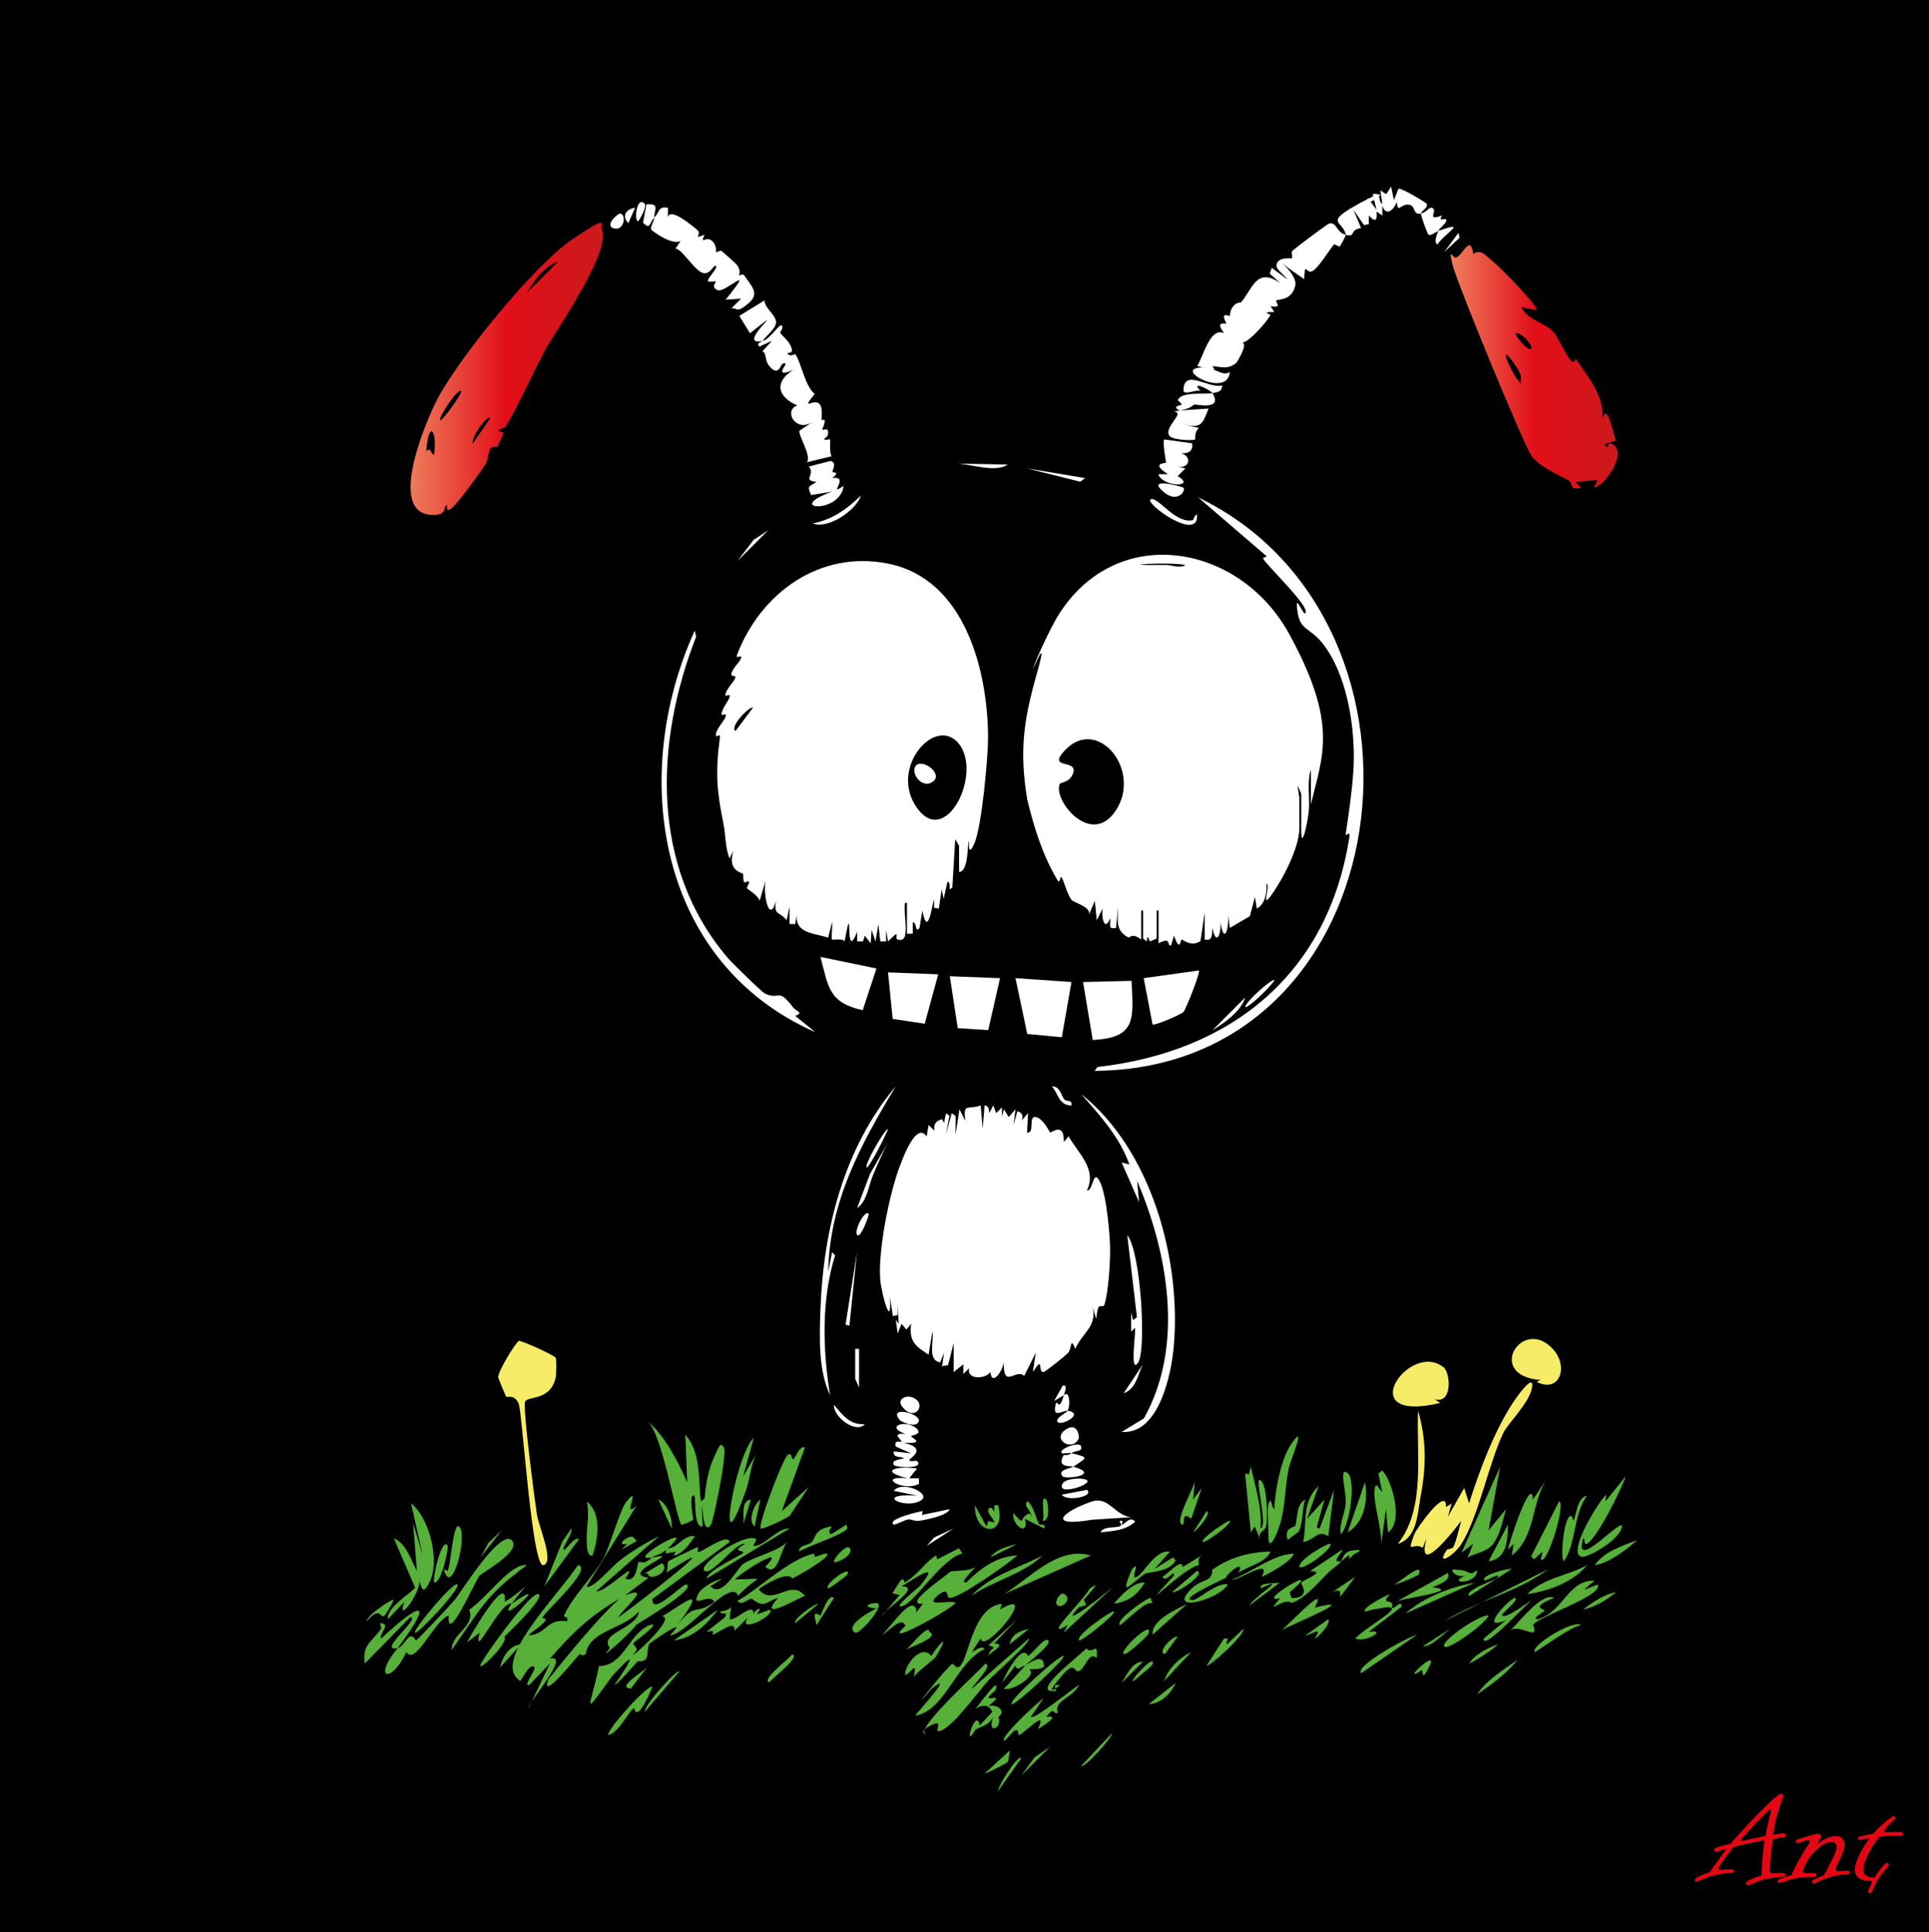 <?xml version="1.0" encoding="UTF-8"?><svg id="Ebene_1" xmlns="http://www.w3.org/2000/svg" width="999" height="1000.6" xmlns:xlink="http://www.w3.org/1999/xlink" viewBox="0 0 999 1000.6"><defs><style>.cls-1{fill:#f7ec67;}.cls-2{fill:#fff;}.cls-3{fill:#e30613;}.cls-4{fill:#56b039;}.cls-5{fill:url(#Rot-orange-2);}.cls-6{fill:url(#Rot-orange);}</style><linearGradient id="Rot-orange" x1="212.6" y1="192.4" x2="312.3" y2="192.4" gradientUnits="userSpaceOnUse"><stop offset="0" stop-color="#ef7c5b"/><stop offset=".5" stop-color="#e20e18"/><stop offset="1" stop-color="#cc1a1c"/></linearGradient><linearGradient id="Rot-orange-2" x1="751.8" y1="189.9" x2="837.8" y2="189.9" xlink:href="#Rot-orange"/></defs><rect width="999" height="1000.6"/><g id="Fox"><g id="ANT"><path class="cls-1" d="M272,725.8c-1.5,2.5,5,51.5,6,58.2s9.3,25.1,3.4,26.6-10.8-77.9-12.7-83.3-6.2-3.5-6.5-3.9-4.3-9.7-4.2-10.3c.1-3.2,9.3-18.2,10.7-18.6s18.6,7.6,19.1,8.7.2,9.2.1,9.7c-2.4,12.6-14.2,10.1-15.8,12.8Z"/><path class="cls-1" d="M747.5,708c3.9,3.1,4.7,19.6-4.6,16.6l3,2c-46.4,11.1-15.9-32.6,1.6-18.5Z"/><path class="cls-1" d="M804.5,699c7.9,9,3.2,22.7-8.7,16.7l2-1c-29.1-2.2-9.2-33.7,6.7-15.7Z"/><path class="cls-2" d="M493.9,695.6l-2.9,11.4-3.1.6,1-7-2,5c-6.8-1.1-3.1-11.1-4-16l-2,12c-6.6-4.3-10.4-6.9-9-16l-2.5,3-2.5-3-2,5-1-7,1.5,2-.5-10v5.5s-2.5.5-2.5.5l-1.5-10c1,18.4-4.4-1.9-5-8.5-1.3-14.8,4.4-43.3,9.5-57.5s10.4-23,14.5-17l1-6,3,3c-.5-3.5.8-5,4-6l1,2,1-5,1.8,1.2-1.8,9.7,3-11,2,1.5v9.5s2-13,2-13l3,6c-1.1-9.6,1-5.5,8-8l1,12,1-12c4.6.5.1,8.5,4.5,0l1.5,4,3-3v5s1-4,1-4l2.5,4,3.5-4-1,8,2-7c6.3,1.8-1.6,9.1,5.5,1l-.5,10c4.1.9.5-8.8,4.5-8s7,7.7,7.5,8,7.4-5.8,7,5l2.5-3c4.8,8.6,14.9,17,9.5,28,3.3.6,3.1-12,6.8-4.3s5.1,28.9,5.2,33.8c.2,7-.9,23.6-3,29.9-.3,1-2.6.4-2.8.8-2.1,3.6-.2,11.5-3.2-.1,2.3,10.8-5.4,13.4-9,22-2.8-6.7-1.8,0-3.7,2s-12,10-12.8,10c-3.2.2.4-9.3-5.5,0l1.5-10-6,12c-4.4-4.2-11.2,7.8-10.5-8,.3,3.9-6.1,14.3-7,6-2.9,4-12.5,3.8-11-2l-3,3v-5s-5,4-5,4v-15Z"/><path class="cls-2" d="M580.9,741.6l11.5-7c21-37.4,12.6-85.3-3.5-123l1,11-9-20.5,4,1c-5.2-14.5-15.1-25.2-25-36.5,36.3,28.8,51.9,85.7,48,130.5-1.2,14.2-7.6,46-27,44.5Z"/><path class="cls-2" d="M428.9,658.6l2-10,1.6,1.5c-7,22.4-6.6,48.3-2.6,72.5-6.2-12.9-5.5-30.4-5-44.5,1.5-41.2,12.1-83.5,39-115.5-18.2,30.3-34.2,59.4-35,96Z"/><path class="cls-2" d="M589.6,705.4c-4.8,7.4-1.2-15.7-1.8-17.7l-2,2v-10s1,4,1,4l2-1.5-5-42.5c7.1,8.7,9.9,59.3,5.7,65.8Z"/><path class="cls-2" d="M474.7,739.8c3.2,3.1-2.6,3.6-2.8,3.9-.7.8,8.6,4.2-4,3.5,13.3,3,2.8,8.2,3,9,.3,1.2,3.5,0,4,.5,4.3,4.2-11.1,3.4-12,2-1.8-2.9,5-2.9,5-3.5,0-1-5.8.3-5-3.5l9,1-8-3.5c-1.2-3.8,2.9-2.2,3-2.5.3-.9-6-4.8,2-4-11.2-4.2.9-7.7,5.8-2.8Z"/><path class="cls-2" d="M474.9,760.6l-4,5h5s0,2.9,0,2.9c-7.9,4.4-22.6-4.4-5.9-2.9-15.2-3.7-5.8-6.7,5-5Z"/><path class="cls-2" d="M474.9,774.6l-12-2.5c4.1-5.6,19.9,1.4,14,5-8.4,5.1-25-3.9-2-2.5Z"/><path class="cls-2" d="M552.4,740.1c6-3.5,6.5,4.3,6.3,4.8-3.2,7.6-14.9.2-6.3-4.8Z"/><path class="cls-2" d="M459.9,591.6c-2.8,5.5-5.3,11.1-7.7,16.8s-3.2,14-8.3,17.2l6.7-17.7,9.3-16.2Z"/><polygon class="cls-2" points="439.9 686.6 437.9 686.1 443.8 648.6 439.9 686.6"/><path class="cls-2" d="M554.9,752.6c-1.2-.3-4.6.4-5,0-2.3-1.9,9.2-6.4,10-3.5s-3,2-5,3.5c9.6,2.4,8,2.2,1,7,14.6,4.3-4.2,6.7-5.6,5-2.9-3.5,4.1-4,5.6-5-1.8-.5-8.9.6-5-6,.1-.2,1.8.6,4-1Z"/><path class="cls-2" d="M474.6,724.9c4.5,3.7-1.4,11.3-7.3,3.7-3.4-4.3,3-7.2,7.3-3.7Z"/><path class="cls-2" d="M559.7,765.8c11.6.9-9.3,8.6-9.8,4.3s8-4.4,9.8-4.3Z"/><path class="cls-2" d="M466,735.5c-6.5-7.7,11.1-3.5,9.8.6s-9.4,0-9.8-.6Z"/><path class="cls-2" d="M562.9,771.6c4.2,3.6-10.9,6.2-13,2.5l13-2.5Z"/><path class="cls-2" d="M550.9,722.6l-5,3,4.5-8c2.9-.5.8,3.9.5,5,3-3,3.6,5.1,2,8,8.9,1.5-2.9,7.9-5,6s4.2-4.6,5-6c-1.1-.2-4.8,1.8-6,1s-.1-4.8,0-5c.8-1.1,1.7,4.5,4-4Z"/><path class="cls-2" d="M447.9,737.6c-4.7,5.2-16.5-3.9-16-10,4.6,5.3,8.1,10.5,16,10Z"/><path class="cls-2" d="M591.9,706.6c-2.8,5.6-3.4,12.6-10,15l10-15Z"/><polygon class="cls-2" points="442.9 698.6 444.9 698.6 444.9 702.1 444.9 718.6 442.9 714.1 442.9 698.6"/><path class="cls-2" d="M448.9,604.6c-1.6-.8,8.8-19.1,11-20-.4,2.1-9.9,20.5-11,20Z"/><path class="cls-2" d="M551.1,569.3c1.1,1.5,4.5,0,3.7,3.3-6.7-.5-6.5-5.8-10-10,4.2,0,4.8,4.7,6.3,6.7Z"/><path class="cls-2" d="M449.9,628.6c.4.5-4.2,13.1-6,11s4-13.3,6-11Z"/><path class="cls-2" d="M566.9,554.6l1.5-2c69.8-7.9,119.8-48.8,130.5-119.6.4-2.9-2.2.4-2-.9,1.7-11.3,3.2-21.4,4-33,1.1-17.7-1.8-41.7-11.2-58.7s-15.9-11.7-17.7-23.3,2.8,1.8,4,.5c2.9-3.2-19.8-24.4-22-28.5l2-1-35.5-30.5c133.9,64.5,106.8,295.8-53.5,297Z"/><path class="cls-2" d="M411.2,522.2c1,1.4,5.4,2.3.6,3.9l10.5,8.5c-81.6-35.9-96.8-132.6-62.5-208l.7,3.2c-21.4,54.8-23.7,119.2,16.3,166.2,2.1,2.5,17.7,17.8,19.4,18.6,8,3.7,6.4-3.7,14.9,7.6Z"/><polygon class="cls-2" points="554.9 508.6 549.9 537.2 532 535.5 525.9 506.6 554.9 508.6"/><path class="cls-2" d="M565.9,538.6l-5-30,25.1-.6c1,19.6,2.6,29.5-20,30.6Z"/><polygon class="cls-2" points="517.9 506.6 511.8 533.5 496 532.5 491.9 505.6 517.9 506.6"/><polygon class="cls-2" points="485.9 504.6 478.9 530.2 462.3 527.7 459.9 503.6 485.9 504.6"/><path class="cls-2" d="M620.9,502.6c.9.8-6.7,20.1-8,21.5s-15,7.2-16,6.5l-4.6-24,28.6-4Z"/><path class="cls-2" d="M453.9,501.6l-7.1,21.6c-17.8-4-17.7-12-21.9-27.6l29,6Z"/><path class="cls-2" d="M445.9,256.6c-2.5,7.8-17.1,17.6-25,14.5,10.2-2,17.7-7.4,25-14.5Z"/><path class="cls-2" d="M617.7,269.4c.5-.1.8-2.9,2.2-2.8,1.2,14.7-27.6-6.2-24-8s12.8,12.9,21.8,10.8Z"/><polygon class="cls-2" points="561.9 247.6 559.5 249.5 531.9 242.6 561.9 247.6"/><path class="cls-2" d="M627.9,533.6l17-17c-2.4,7.4-10.6,13-17,17Z"/><path class="cls-2" d="M521.9,240.6c-6.4,4.3-18.4-.1-26-.5l26,.5Z"/><polygon class="cls-2" points="397.9 274.6 381.9 290.6 390.3 279.6 397.9 274.6"/><path class="cls-2" d="M659.9,507.6c.7.7-12.6,14.2-15,14,0-2.8,14-14.9,15-14Z"/><path class="cls-2" d="M678.9,416.6v-18c-2.2,6.8-.4,14.3-1.1,21.4s-3.9,20.6-3.9,10.1v-19l-2-4.5,1,6.5v16c0,9.9-8.6,26.4-14.5,34.5s-.1-5.2-2.5-6c.2,4.7-.6,10.5-5,13l-1-6-2.6,9.9-10.4,6.1-1-8c1,7.7-2,18.2-4,4,1,6.1-1.9,14.5-4,4-.3,3.2.2,7-4,6v-14l-2.2,14.8c-4.6,3.2-9-.7-9.7-.8s-.8,7.2-4-2l-1.5,5c-2.4,1,.6-5-6.5-1v-17h-1v14.5l-3.5,1.5c-.8-2.4-1.6-3.4-1.5,0l-2-1.5v-14.5h-1v15c-4.6-3.7-6.1-.8-6.5-1-7.1-3.6-5.5-9.1-5.5-16l-1,11c-4.3.8-2.8-1.4-3-5-3,7.3-4.7-.6-4-5l-3,6-1-10-3,7c1-4-7.6-5.9-9.1-7.6-2.2-2.7-3.9-9.7-5-11.4s-.7,4-2.4,1c-7.6-12.9-12-27-15.5-41.5-4.2-25.4-1.8-41.3,4.9-65s-2.4-.9-1.9-2.8c1.9-6,9.5-21.8,12.8-27.2,30.1-48.9,94.1-37.9,119.9,9.3s17,63.2,11.2,88.3Z"/><path d="M549,405.8c.2-.3,4.2-.8,5.9-3.6,5.9-10.2-13.6-2.7-3.5-13.5,17-18.3,40.4,10.4,26.3,31.3-13,19.3-33.1-6.6-28.7-14.2Z"/><path d="M613.9,292.6c-2.5,2-7.2-.1-10.5,0-29.9.4,1.5-1.8,10.5,0Z"/><path class="cls-2" d="M394.9,176.6c-15.3,3.1,16.8-22.4-6.5-4l-5.5-9,13-8c0,4,6.1,7.5,6,11.4,0,3-5.1,7-7,9.6,3.7-.7,8.9-9.3,10-8s-1.1,3.3-.8,3.8c1.2,1.9,4.6,4.1,5.8,7.7s-2.3,2.2-2,2.9c.8,2.1,3.8.3,4,.5,3,4.1,4.9,16.4,10,20.5-9.4,12,3.9-2.8,3.7,10s-3.3,2.9-2.7,3.5,3.7-.3,4,0c.8,1-1.1,4.6-1,5,.2.6,3-1.4,3,1.5s-2.3,2.8-2,3.5,3-.1,3,0c.2.9-.5,6.8.8,8.8l-12.8,3.1c2.5-3.4-4.6-14-3.9-16.3l6.9-4.6c-8.9,5.9-15.3-6.1-8-8.5-10.1-4.4-12.3-12-2-18.5-10.4,4.7-3.6-2.7-4-3-3-2.1-2.5,6.3-7.1,2.5s-2.2-8-5-9l5-5.5-6.5,3c-1.9-1.9.7-1.9,1.5-3Z"/><path class="cls-2" d="M338.9,112.6c2.6-2.5,1.9-6,7-5v5c.9-5.4,12,3.8,15.1,6.4s-3.2,5.1,3.9,2.6c-2.5,5.6.4.6,3.5,2.9s2.2,5.9,2.5,6.1,2.2-1.2,2.9-.5c1.6,1.4,6.5,5.6,7.4,6.6,3,3.3,1.4,5.7,1.6,5.9s2-.9,2.5-.1c4.1,5.9,8.4,9.6,2.1,14.8s-5,2-8.6,2.4l5-5-8,.5c16.3-20.2,0-3.5-4-4.9s-.8-4.3-1-4.5-3.6.3-4,0c-1.3-1.1,5.1-6.7,4-8s-2.8,4.9-7,3.5-11.1-12.9-14-12.5l4-6c-2,7.1-16.2-3.1-16.6-4-.5-1.3,1.5-4.1,1.6-6-2.6,2.6-1.9,6.5-5.8,2.5l1.8-9.5c7-.5,4.1,2.6,4,7Z"/><path class="cls-2" d="M431.1,244.5c0,.2,4.5-.2-.2,3.1,9.9-1.5-3,10.2,6,4-1.6,14.9-31.6,12.4-6,3l-10.8,1.8c-2.5-5-.7-4.5,2.8-6.8-7.7-.8-.4-3.8-4-8l11.4-2.9c3.3,1.3.6,4.5.9,5.8Z"/><path class="cls-2" d="M321.4,110.6c3.1,1,1.6,8.6-2.9,7.8-6.3-1.1,1.6-8.2,2.9-7.8Z"/><path class="cls-2" d="M328.9,107.6l-3.5,8c-3.7-3.8-1-7.4,3.5-8Z"/><path class="cls-2" d="M333.9,105.6c1.3,1.4-3,9-3.5,9-2.2-.2-.6-13.6,3.5-9Z"/><path class="cls-6" d="M311.7,118.8c4.9,11-22,49.6-28.4,60.8s-13.9,28.7-21.4,41.3c-.7,1.1-3.3.9-4,2.2l3,1-3.5,7.5c-5.3-1.7-3.7,5.4-6,8.9s-14.8,21.1-18,23.1-1.3-2.3-2-2c-2.1,1.1.4,5.1-7,5.1-24.3.1-4.3-47.1,1.1-58,10.6-21.7,51.3-71.7,71.1-84.9s13.9-7.7,15.1-5Z"/><path d="M288.9,135.6l-16,16c3.4-6,9.1-13.9,16-16Z"/><path d="M224.8,235.6c-2.3-1-1.2-4-4-2,1-16.3,5.8-11.1,4,2Z"/><path d="M238.9,202.6c.7.7-10,16-11,15s9-16.9,11-15Z"/><path d="M253.9,216.6l-9,13c-1.2-2.5,7.1-14.9,9-13Z"/><path class="cls-2" d="M696.9,121.6c-1.1-7.6-12.6-5.7,8.5-17s-.2,5.6,3-2l4.5,6-2-8c4.9-1.3,2.3,3.5,5,5l-1-7,3,2,2.5-4,1.5,7,2.4-5.9c1.7-.3,14.3,7.2,14.6,7.9.7,2-2.5,3.3-3,5,2.6-.5,4.2-3.3,5.5-3,4,.9-3.6,7.3,5.5,4-2.5,3.4,1.6,1.4,2,2,1,1.6-3.3,4.2-4,6,15.8-5.5,3.6,1-.5,7-2.1-1.2-.1-5.4.5-7-1.1.4-4.1,2.7-5,2s-4.2-10.4-4-11c-4.6.9-2.3-4.2-6.5-4.6s-5.5,4.9-6-1.4c-1.5,3.9-5.5,7.9-7.5,2v5s-3-2-3-2c.6,5.2-1.2,5.3-4,2v4.5s-2.5.5-2.5.5l-5.5-8,4,9.5c-6.5,1-2.3,4.9-8,3.5.1.8-2.8,5.8-3,6-.3.4-2.8-1.3-3-1-2.3,2.5-7.9,12-11.2,13.8s-3.9-5.6-4.3,4.2c-23.6-16.3-2.9-4.6-4.6,3.3s-8.9,7-9.8,7.7,3.8,4.1-3,3l2,3c-7.7-.1-1.8,1.2-2,1.5-2.3,4.1-11.3,14.3-15,14.5,4-.5-2.4,10.2-2.9,10.5-4.4,3.3-7.1,2-12.1,1.5l1,2-9-2c3.5-5.7,6.7-20.4,14-17-5.2-6.7.9-4.7,1-5,.2-.5-1.6-2.9-1-4s2.6.3,2.9,0-.2-2.5,1.7-4.9,3.8-1.8,4.2-2.2c6-7.1,8-18.4,20.3-9.8l-5.5-5,1-3c16.7,12.4,2.7,1.7,2.5-.6-.4-5.4,7.6-4.1,8-4.4s-.5-3.1.2-3.8c1.8-1.6,18.1-14,19.3-14.2,3.7-.6,3.6,4.8,8.4,5.9Z"/><path class="cls-2" d="M609.9,234.6c7.6.1,6.9,8.6,0,7l4,1-4,4c10.1,5.9-7.9,5.8-10-1h5c-9.6-6-1-5.6-1-6s-1.9-10-1-12l14.5,2c.8,5.1-3.6,5.6-7.5,5Z"/><path class="cls-2" d="M627.9,203.6c-1.1-1.7-12.1-7-6-1-1.6-1.4-9.1,2.6-9-.5.2-11.6,13-.6,20-2.5,0,3.5-2.5,3.5-5,4,5.7,9.2-8.6,5.7-9.3,5.9-1.2.3-1.2,2-7.7,3.1l15-1c-3.4,8.8-3.9,10.3-14,8l9,2c-2.6,2.4-1.7,5.8-2,6-1.1.7-11.4.3-13.1-1.7-2.7-3,2.7-8,3.9-10.8s-5.1-1.4,1.2-2.5c-4.6-2.2.9-2.7,1-3,.3-.7-2.1-2.1-1.9-2.5,2.1-4.5,13.9-2.7,17.9-3.5Z"/><path class="cls-2" d="M636.9,192.6c-.9,13.1-25.9.4-17.4-1.9s13.3,5.1,17.4,1.9Z"/><path class="cls-2" d="M612.9,252.6c1.4,1.2-2.9,8.6-10.5,2-9.1-7.8,9.8-2.6,10.5-2Z"/><polygon class="cls-2" points="747.9 130.6 755.3 120.6 755.9 123.1 747.9 130.6"/><path class="cls-5" d="M762.9,131.6c3.8-3.1,6.6.9,10.5,4s25.1,24.9,22,25l-7.5-1.5c3.4,6.8,11.6,7.7,16.4,12.6,3.3,3.4,10.5,21.7,11.6,13.9,6.3,9.5,14.8,18.9,14,31,2.7-8.4,5.4,8,7,11.5l-6,2c2.9,3.7,1.1-1.2,3.4-.4,9.1,3.1-1.8,21.2-8.9,22.9l2-4-11.5,1,3,3c-6.2,1.7-4.5-2.6-6-3.4-6-3.5-15.7-7.4-19.8-13.2s-38.9-90.2-40.9-99.1-.3-3.5-.2-5.2c3.5,7.5,9.2-13.7,11,0Z"/><path d="M787.9,198.6c-3.4-1.3-12.7-22.3-5.2-12.3s3.8,8.7,5.2,12.3Z"/><path d="M792.9,180.6c-1.4,1.5-7.9-6-8-8,2.7-1,9.4,6.6,8,8Z"/><path class="cls-2" d="M468.9,484.1c-.5,2.1-1.8,3.3-4,2.5s2.4-6.4-5,1l-1-6v6s-3,0-3,0l-1-9-1.5,9-2-6-.5,7-3-4-1,3h-3s0-5,0-5c-6.9,17.5-1.7-20.9-6.5,5-.9-1.8-6.3-.7-6.5-1-.6-.8.4-7.2,0-9l-2,8c-9.1-2.8-18.5-2.1-16-15l-1,8h-3s0-9,0-9l-1.5,7c-3.8-4.8-6.8-2.1-5.5-10-3.7,13.2-7.4-5.8-5-12l-3.5,12c-.5-2.7-6.1-5.9-6.5-6.5s1.5-2.8.9-3.5-1.9,1.1-2.5.1-.2-3.6-.5-4.1c-.4-.7-8.3-1.3-5-12l-2,4c-2.2-5.5-2-12.1-3-17.3-3.6-17.8-4.4-26.6-2-45.2.4-3.3-2.5,1.2-2-2s4.6-7.1,5-9c.6-3.1-2.7,1.1-2-2s3.5-6,4-8c.7-3-2.8,1.1-2-1.9s4.5-6.3,5-8.1-2.8,0-1.9-2.7,4.1-5.4,4.8-7.3c1.1-2.9-3,.9-2-2,12.3-32,42.8-54.3,78.2-47.2,39.8,7.9,51.7,55.4,51.8,90.2,0,10.6-3.3,45.9-7,54.5s-2.7-1.4-3-1c-.7,1.1,0,15.9-5,16v-13.5s-2-3.5-2-3.5l-1.5,25c-3,3,0-2.5-2.5-3l-2,9-1-5-1.5,10-2.5-.5c.5-15.5-2.4,20.8-6,1.5l-1.5,9c-2.5,2.9-1-2.5-3.5-3v6s-3,0-3,0v-16h-1c-.8,4.5,1.1,12.5,0,16.5Z"/><path d="M389.9,366.6l-9,12c-3.4-2.1,7.6-13.3,9-12Z"/><path d="M495.5,384c14.9,14.8-6.4,58.5-21.9,32.4-11.6-19.6,9.9-44.3,21.9-32.4Z"/><path class="cls-2" d="M483.6,404.4c-5.6,5.1-12.4-3.9-9.3-7.8s13.8,3.7,9.3,7.8Z"/><path class="cls-1" d="M749.1,802.9c.7-1,3-.4,3.7-2,1.6-3.3,2.8-9.5,4-13.3-4.4,5.9-23.6,30.1-18,9l-2,5c-4.7-3.3-8.6,4.4-4.4-6.9,1.1-3,17.2-25.6,16.4-14.1l3-2-2,7,8.5-15,2.5,8c5.5-17.4,13.7-39.3,24.2-54.3,1.3-1.9,9.7-13.4,8.4-5.6s-12.4,18.4-14.8,23.3c-7.8,16.3-13,44.1-22,58-3.8,5.7-13.1,11.4-7.5,3Z"/><path class="cls-4" d="M355.9,767.6l-1-24.5c8,8.3,6.9,23.9,8,34.5l2-1.5c.5-6.6,1.8-14.5,4.5-20.5s3.6-9.1,5.5-6-5.5,38.2-6.6,39.9c-4.2,6.2-4.2-7.8-4.9-9.9l.5,11c-5.2.7-3.2-15.7-4.5-16-3-.7-.2,11.8-.4,12.4s-5.7,2.9-6.1,2.6c-2.4-1.5-10.1-48.6-18-54,9.6,8.1,15.9,20.8,21,32Z"/><path class="cls-4" d="M205.9,853.6c3.9-.9,6-10.3,9.5-4,1.3-.7,18.2-18.7,20.5-21.5s23-36.1,29-30.5-15.5,16.9-16.8,18.7c-2.8,4.4-16.9,36.1-15.7,20.3-8,3.3-17.2,26.4-22,19-7.7,16.8-17.7,14-4.5-2-11.2,2.3,12.6-16.1,6.5-16,0,0-23.5,24-23.5,24-1.3-9.9,3.1-10.5,8.5-18.1l-.5-2.9c6.1.5-.8,5.4.5,8,21.4-19.9,27.3-20.1,8.5,5Z"/><path class="cls-4" d="M222.5,819.3c-3.3,6.7-4.1,3.9-5.6-1.7,2.7,5.2-12.2,25.1-7.5,12l-8.5,9c-1.2-6.2,13.7-14.5,14-16.5l-11-25.5c6.8,3.1,8.8,11.2,12,17l-2-25,5,17-6-27c9.7,7.8,15,29.8,9.6,40.7Z"/><path class="cls-4" d="M350.9,841.6c9.5-12.4,9.5-4.7,19-12-2.2-5-12.3,4-8.4-3.9,1.7-3.5,8.6-7.3,12.4-8.1l-6,4c6.8,6.4,14.2-10.6,17.6-12,5-3.3,17.2-6.1,22.3-11.1-3.9,4.3-4.7,18.6-11.5,13,13.1-13.5-15.7,5-15.5,6.5,17.9-.2,11.4-2.6,1.5,8.5-3.6-10.2-26.9,20.4-35.5,20.5,11.5-11.1-9.2,3.1-10.6,4.4-1.8,4.5.9,9.4-5.9,9-1.6,1.6-10.7,12.3-12,12.1,5.6-8.1,14.8-22-1.1-4.6-16.6,22.6-11.6,17.1-7-5,13.1-.3,14.8-16.1,26.2-21.3,7.2-2-8.2,8.8-8.5,9.5,2.1,3.5,2.7,2.4,0,6-.6,1.3,22.6-19.6,15-20,10.3-5.9,24.8-18.4,8,4.5Z"/><path class="cls-4" d="M416.9,749.6l-12,33,14-12.5-10,15c-1.9,1.4-14.2,7.3-15,6.5-1.5-1.6,11.4-36,14-38s1.6,2.8,3,2,2.8-6.8,6-6Z"/><path class="cls-4" d="M770.9,792.6l9-11c-1.5,5.4-3.4,15-7.5,19s-10.4,4-12.5,6.5l3-7.5-6,4.5,20-44.5-6,33Z"/><path class="cls-4" d="M512.2,870c-5.7,6-18.2,24-25.1,26.4-4.8,1.7,3.1-6.9-5.2-2.7s0,4.9-3.1,3.9c-2.9-4.1,29.4-33.2,31.5-36,4.4.9-7,11.6-7,13,0,0,29.5-26,29.5-26,1.6,1.6-18.4,19-20.6,21.4Z"/><path class="cls-4" d="M422.1,806.3c.9,0,8.7-3.7,5.8-.2s-16,10.7-17.6,11.4c-2.5-4.2-15.5,3.9-17.4,5.6,7.5,9.3,16.5-6,24,3.5-2.4.3-25.6,14.4-14,1-5.8,1.4-6.7,5.9-13.5.4-2.3,0-5.3,4-7.5,1.1,11.8-6.6,26.3-21.4,39.5-24.5.3,0,.6,1.7.7,1.7Z"/><path class="cls-4" d="M657.9,803.6c-2.2,5.8-11.7,7.4-16.5,11,3.8-8-7,1.3-6.4,2.5-1,.6-26.7,12.1-16.6,11.5,1.4,0,12.9-9.6,17.5-8-4.6,8.1-33.3,15.6-18,1.4,5.1-4.4,9.9-2.6,9.9-9,9-6.5,19.2-9.1,30.1-9.5Z"/><path class="cls-2" d="M586.9,785.7l-21.5,1.4c-23.9,4-15.1-4.3-.1-9.4,9.3-3.2,12.1,8.1,21.6,8.1Z"/><path class="cls-4" d="M820.9,799.6c-.3,0-.5-6.6-1.6-.3-2.3,13,22.2-15.1,20.6-8.2s-17.7,15.6-20.5,15.2c-8.7-1.2,9.1-29.8,12.5-32.2l-.5,3.5,10.5-13c-1.2,4.9-16.8,36.4-21,35Z"/><path class="cls-4" d="M694.9,802.6c1.1,1.1-6.3,6.8-.5,6,.8-.1.8-4.7,5.5-5.5,8.6-1.5,1.4,1.8,1.1,2-4.5,4.9-.9-.4-2.6.5s-5.5,4.9-7.5,6.4c-4.1,2.3-12.9,15-21.9,18.2-4.3-3.5-14.6,7.8-6.1-2.5-14.1,3.4,25.4-20.3,5-3l1,3c10.4-.2,4.8-7.3,5-8,.5-1.3,13.8-6,4.5-6l16.5-11Z"/><path class="cls-4" d="M656.9,779.1c1.5-5.2,1.6,2,3,2.5.5-9.9,3.4-26.2,9.2-34.3,7.8-11.1-.8,9.1-1.7,13.3-1.9,9-1.7,19.2-4.2,27.8s-6.3,14.9-6.3,7.7-.8-14.3,0-17Z"/><path class="cls-4" d="M825.9,818.6c-7.9,6.5-6.1,4.9,1.5,2,3.4,5.9-32.7,17.2-33.4,21.1,3.5,8.8-7.2-1.3-12.1,2.9,4-3.2,16.5-20.5,23-17-13,4.8-5,5.8-5,6.5s-7.2,4.1-3.5,4.5c13.8-4.1,15.2-20.3,29.5-20Z"/><path class="cls-4" d="M715.8,761.6c4.9,4.5,11.4,26.8,3,32l-1-12-2.5,18c.4-7.4-4.1-21.4-3.5-27.5.6-5.9,2-1,4,.5l-2-9.5,2-1.5Z"/><path class="cls-4" d="M782.9,805.6l1-6-3,3c.8-4.2,12.2-39.1,13-26l8-12c-9.4,13.2-5.9,30.7-19,41Z"/><path class="cls-4" d="M676.9,786.6l9-10-4,14.5,1.5.5,7.5-20-3,24c-5.8-3.7-6.8,2.1-13,3,2.1-10.3-.9-20.6,8-29l-6,17Z"/><path class="cls-4" d="M647.8,759.6c2.3,10.6,5.9,21,5,32,4.2-1.4-3.7-27.5,0-25s3.6,20.2,3,23.5-4.9,2.8-3,7.5l-3-7-2,3-3-30.5,2,.5,1-4Z"/><path class="cls-4" d="M384.9,764.6l7-12c-3.1,5.8-3.4,13.1-5.5,19-16.2,46.3-6.1-17.4,4-27l-5.5,20Z"/><path class="cls-1" d="M723.9,799.6c14.6-18.4,9.5-46.7,10.5-69,4.5,15.7,4.2,29.3,1.2,45.2-1.6,8.6-1.7,20.6-11.7,23.8Z"/><path class="cls-4" d="M496.6,801.8l1.8,2.8c-10.1,2.1-24.5,24.9-30.5,27-7.4,2.5,7.9-9.5,8.4-10.1,12-14.3-3.2-3.6-9.4.1,11.4-.1-10,12.7-10,15,0,0,9-10.5,9-10.5l-4-1c1.2-.2,5.8-11.3,6.5-5.5,7-3.9,11.6-11.6,16.5-14l.5,2,11.3-5.8Z"/><path class="cls-4" d="M377.9,838.6c3.4,1,12.6-10,12.5-2-.7-2.1,5.8-6.3,1.5-.5,0,0,7-2.5,7-2.5,2.3,3.5-17.5,12.9-11.5,4l-7,7c.7-6.7-9.4,2.1-11.5,2,1.5-3.2-1.3-1.4-3-1.5,0,0,9.5-7.5,9.5-7.5,2-3.6-2.2-.7-2.5-3,8.2-.7,5.6-6.8,5,4Z"/><path class="cls-4" d="M564.9,805.6l-45,20c13.3-7.9,27.7-25.1,45-20Z"/><path class="cls-4" d="M261.1,847.8c3,2.3-14.1,19.1-12.2,14.3,1.4-3.9,26.4-38.5,30-36.5s-16.1,20.3-17.8,22.2Z"/><path class="cls-4" d="M797.9,807.6l1-4-4.5,4-1.5-1.5,14.5-28.5c3.8.5-6.2,33.7-9.5,30Z"/><path class="cls-4" d="M763.9,819.6l-36,16c9.2-8.3,23.8-13.9,36-16Z"/><path class="cls-4" d="M605.9,803.6l-8,9,9.5-6,1.5,1.5c-3.3,6.2-13.1,5.7-16,7-8.1,5.7-13.2,13.1-6.8-2.2,5.5-6-1.5,6.1,2.7,3.7s9.4-14.1,17-13Z"/><path class="cls-4" d="M558.9,872.6c-3.4,6.9-13.5,8.1-11,14.5-3,1.1-1.3-4-6,2,7.8-1-1.6,4.7-4.5,6.5,6-12-7.6,3.1-10,3-.2-7.1-5.5,2.5-7.5,3-2-2.1,18.1-20.6,20.5-22l-6.5,9.5c.7,2.5,24.2-16.5,25-16.5Z"/><path class="cls-4" d="M550.9,845.6l2-4c-14.3,8.9,9-13.7,11.3-18.7,8.2-6.2-2.6,5.1-2.9,5.6,1.8,4.3,1.6,2.2-2.7,4-12.5,13.7,17.6-10,19.3-11.9l-27,25Z"/><path class="cls-4" d="M801.9,812.6c-17,12.6-35.5,15.6-54,27l54-27Z"/><path class="cls-4" d="M567.9,858.6c-4.2-3.6-6,6.3-9.5,7-2.4.4-1.4-6.6-10,4.1s.7,2.8.6,3c-3.5-.3-2.9.2-2,3-15.6,2.1,14.7-20.1,15.5-22,3.7,3.7,6.2-4.6,5.5,5Z"/><path class="cls-4" d="M777.9,836.6c2,2.3,13.4-7.2,16-8-1-.9-26.1,27.3-25.5,20,0,0,11.5-9.5,11.5-9.5-15.5,6.7,3.5-13,5-11.5s-7.7,8.2-7,9Z"/><path class="cls-4" d="M408.9,791.6l-43,26c.9-4.8,18.8-12.3,19-13.5s-6.7-.4,1-4.5c-4.8-1.2-16.9,16.5-21,14s17.8-18.2,25.5-17c3.7.6-2.7,4.6,1,4,5.5-1,11.1-9.1,17.5-9Z"/><path class="cls-4" d="M669.9,804.6c.3,3.5-15.5,12-16.5,12,5.6-10.4-12.3,2.3-15.5,1.5,10.6-3.9,21-12.9,32-13.5Z"/><path class="cls-4" d="M821.9,774.6c-7.3,10.1-5.5,24.8-12,34-2-2.5-.1-18.1,2-22s2.9,1.2,3,1c1.5-3,1.8-12,7-13Z"/><path class="cls-4" d="M306.8,805.6c-2.8.8-2.9-5.2-2.9-6.5-.5-7,1.6-14.3,0-21.5,7.9,6.4,5.8,19.5,3,28Z"/><path class="cls-4" d="M237.8,790.6c4.8,4.2-4,37.9-8,22l2,1c1.6-2,2.8-25.8,6-23Z"/><path class="cls-4" d="M770.9,836.6c-.5,3.5-21.6,19-23,16s18.1-16.3,23-16Z"/><path class="cls-4" d="M337.9,873.6c-.5,1-7.7,19.3-9.5,11-2.5,1.1-8,13.1-13.5,14,.2-3.9,21.1-26.8,23-25Z"/><path class="cls-4" d="M530.9,862.6c-2.3.4-4.1,3.4-5,0,0,0-7,9-7,9,1.4-3.6,10.2-20.9,13.5-14,2.6-1.2,8.4-10,10.5-8s-11,11.8-12,13c4.8-3.1,9.9-6,9.7.7-1.9,1.3-5.4,1.2-7.7,1.3,4.9,2.6-8.4,11.5-13,10,3.8-3.8,7.3-8,11-12Z"/><path class="cls-4" d="M617.9,776.6l4.5-6-5.5,16c-5.3-4.6-2.9,3.2-4.5,3-5-.6,6.7-20.4,6.5-23l-1,10Z"/><path class="cls-4" d="M272.9,810.6c-21.3,15.5-23.7,22.3-39,44,0-8.9,12.4-12.1,9.1-20.9,10.2-7.2,21.6-24.3,29.9-23.1Z"/><path class="cls-4" d="M623.9,804.6c-4.9,2.4-2.7,5.7-3,6-8.1,1-35.6,30-13,5.5.4-4.3-3.7,4.3-6,.5,1.4.1,10.5-10.5,10.5-5l11.5-7Z"/><path class="cls-4" d="M790.9,825.6c9-8.6,19.9-9.1,31-15-7.1,8.8-20.1,13.5-31,15Z"/><path class="cls-4" d="M697.8,762.7c4.6,3.4,1.4,27.2-3.4,31.9-1.1-5.3,2.2-10.4,2.5-16.4s-3.6-18.7.8-15.4Z"/><path class="cls-4" d="M438.8,791.6c-1.3,2.9-20.6,9.2-25,12,0-3.7,4.5-2.9,6.6-5s1.1-5.8,8.2-7.7c5.2-1.4-1.5,1.8,1.8,3.7l8-5,.5,2Z"/><path class="cls-4" d="M523.9,882.6c-1.9-1.9,25.7-26.3,27-25s-25.7,26.3-27,25Z"/><path class="cls-4" d="M291.9,802.6c.9.9,5.5-7.2,8-5.5l-18,24.5,9.3-23.2,4.7-6.8c1,2.5-5,9.9-4,11Z"/><path class="cls-4" d="M214.9,845.6c-1.3-1.3,20.1-27,22-25s-20.8,26.2-22,25Z"/><path class="cls-4" d="M706.9,767.6c1.7,9.2-.2,20.8-9,26l9-26Z"/><path class="cls-4" d="M502.9,826.6c10-10.8,24.4-14.4,37-21-10.1,9.8-25.5,13-37,21Z"/><path class="cls-2" d="M491.9,781.6c-1.5,3.3-10.5,5-13.8,5.7-4.6,1-5.8-.5-7.5-.4s-7.2,3-7.7,2.7c-4.1-2.7,13.3-6.9,15-7l-.5,2,14.5-3Z"/><path class="cls-4" d="M515.6,875.4c-10.8,9,7.8-1.1-3.7,8.2,4.2-1.3,9.6,2.5,5.1,5.7,2.7,5.9-7.6,10.5-1.6-2.7-2.3,7.3-6.6,7.1-10.3,9.2-6.8,12.2.4-12.5,2.3-2.2,0,0,6.5-7,6.5-7-2-4.6-6-3.3-9-1.5.5.4,13.6-19,10.7-9.7Z"/><path class="cls-4" d="M733.9,846.6l-29,20c-3.4-3.9,24.7-19.1,29-20Z"/><path class="cls-4" d="M749.9,814.6c1.7,4.4-5.4,6-8,7.5,16.8,1.8-19,6.1-19,7.5,0,0,27-15,27-15Z"/><path class="cls-4" d="M538.1,789.4c.4.7,3.7-.9,2.7,2.2l-10-5c2.2,9.8-7.1,3.2-6-3,5.8,6.6,3.2,3.5,6.6,1.1s2.2,1.2,2.4.8c1.6-2.1-4.8-5.8-1.5-8,3.2,3.1,3.9,8.2,5.8,11.8Z"/><path class="cls-4" d="M719.9,825.6c-5.8,6.3,2.5,1.5,1,7,1.4,1.1,4.8-4.6,5-.5l-17,13c10.3-1.4-2.2,5.9-7,3.5,6.9-7.7,35.9-21.5,5-14-2-1.7,11.2-8.6,13-9Z"/><path class="cls-4" d="M454.9,830.6c1.9,3-10.2,16.1-12,15-6.1-3.6,8.5-11.5,11-12.5-10.5-1.1.1-3.9,1-2.5Z"/><path class="cls-4" d="M680.9,832.6c24.8-6.3-10.9,8.3-18,12,1.2.9,25.9-27,18-12Z"/><path class="cls-4" d="M371.9,833.6c-6,7.8-13,14.8-23,16l23-16Z"/><path class="cls-4" d="M847.9,797.6c-5.7,5.1-14.5,11.9-22,13,5.1-7.3,14.2-9.9,22-13Z"/><path class="cls-4" d="M770.9,808.6l10-19c0,7.6-.4,17.8-10,19Z"/><path class="cls-4" d="M672.5,793.3c-.2.3-4.9,3.5-5.6,4.3-2.3-6.5,3.6-6.7,3.8-7.2,1.5-3.8.3-11,5.2-13.8-1.5,5-1.1,12.2-3.3,16.7Z"/><path class="cls-4" d="M231.9,800.6c.5.9-3.2,19.4-7,19-1.1-1.8,4-24.4,7-19Z"/><path class="cls-4" d="M484.5,858.3c-1.2,1.5-9.5,7.4-11.2,10.3,1.5-8.9-.8-2.8-4.5-1-.7-4.9,8.4-16.6,13.5-10,5.5-8.4,9.5-11.2,2.2.7Z"/><path class="cls-4" d="M624.9,862.6l9-14c3.8-.4.5,1,1.5,3l8.5-8c.9,3.3-18,20-19,19Z"/><path class="cls-4" d="M351.9,865.6l-18,21c-.6-3.2,16.7-22.3,18-21Z"/><path class="cls-4" d="M592.9,819.6c-3.9,6.4-8.3,9.8-16,11,3.5-4.3,10.4-11.6,16-11Z"/><path class="cls-4" d="M359.9,795.6c-2.5,3.7-6.4,9.4-11,10l1-2-5,1v-3c5.2,1.7,8.6-7,15-6Z"/><path class="cls-4" d="M672.9,811.6c-.3-4.2,15.3-12.8,16-12,1.9,2.1-14,13.8-16,12Z"/><path class="cls-4" d="M818.9,841.6c-6,1.3-19.7,11.5-24,14-2.7-2.9,19.4-16.9,24-14Z"/><path class="cls-4" d="M614.9,830.6l-18,16c-.8-7.3,11.8-12.9,18-16Z"/><path class="cls-4" d="M558.9,849.6c-2.4-2.4,17.1-15.9,18-15,1.3,1.3-17.1,15.8-18,15Z"/><path class="cls-4" d="M528.9,910.6l-12,17c-.3-2.3,10.5-19.5,12-17Z"/><path class="cls-4" d="M594.6,846.4c-.3.8-11.5,11.5-12.7,10.2-2.1-2.1,16.1-18.7,12.7-10.2Z"/><path class="cls-4" d="M785.9,859.6c-5.6,7.2-13.6,12.9-21,18,5.1-7.7,13.7-12.7,21-18Z"/><path class="cls-4" d="M526.9,838.6l-12,12.5c7.2.5-2.3,4.5-3,6.5.7-5.1,5.8-3.4,0-5.5l15-13.5Z"/><path class="cls-4" d="M510.9,790.6l1-3c7.6,3-1.8-3.6,0-6s2.5,1.3,3,1-1.3-3.9,2-3c4.6,16.7-12.5,16-12,0l6,11Z"/><path class="cls-4" d="M203.9,828.6c-9.1,18.4-3.4-.7-14,11,0-2.9,13.2-11.8,14-11Z"/><path class="cls-4" d="M347.9,791.6l-7-15c5,2,7.4,10.4,7,15Z"/><path class="cls-4" d="M481.3,845.2c6.1,2.7-11.2,8.2-12.5,9.4,1,.3,12.3-14.6,12.5-9.4Z"/><path class="cls-4" d="M662.9,819.6l-16,12c2.4-4.5,21.4-16.2,6-9-1.2-3.4,8.6-2.3,10-3Z"/><path class="cls-4" d="M595.9,827.6l1,3c-3-2.9-16.3,11.8-17,11-2.4-2.6,14.6-14.5,16-14Z"/><polygon class="cls-4" points="543.9 904.6 528.9 919.6 535.8 910.1 543.9 904.6"/><path class="cls-4" d="M342.9,809.6c3.2,2.7-.7,6.4-4.6,7s-1.4-3.2-5.4-1.1l10-6Z"/><path class="cls-2" d="M569.9,793.6c1.8-3.4,7.5-2.1,9.9-3.1s-1.2-2.4.6-2.9,0,2.3,1,2,4-4.7,6.5-1.5c-5,4.6-11.6,4.8-18,5.5Z"/><path class="cls-4" d="M754.6,813c7,.1,6.2,3.9,10.3.1.7,7.7-17.6,7.5-5,2.5-5.6,2.9-11-4.1-5.3-2.6Z"/><path class="cls-4" d="M608.9,871.6c-2.4,5.5-7.8,10.8-14,11l14-11Z"/><path class="cls-4" d="M616.9,855.6l-14,15c2-6.5,8-12.1,14-15Z"/><path class="cls-4" d="M431.9,827.6l-9,14c-2.8-9.7,1.5-4.4,2-5,.7-.9,4.2-11.7,7-9Z"/><path class="cls-4" d="M410.1,856.8c5.3,1.1-11.6,13.2-11.5,14.5-5.3-1.1,11.6-13.2,11.5-14.5Z"/><path class="cls-4" d="M750.9,843.6c-2.7,2.2-10.1,9.7-14,9,0,0,14-9,14-9Z"/><path class="cls-4" d="M522.9,906.6c.2.2-.8,5.7-1,6-.4.5-10.3,5.6-12,6l13-12Z"/><path class="cls-4" d="M559.9,914.6l16-17c0,2.8-14.6,18.4-16,17Z"/><path class="cls-4" d="M701.9,816.6l-7.5,10c-1.4-.3,1.7-4.6-4.5-2l12-8Z"/><path class="cls-4" d="M636.9,787.6c1.5,1.5-13.1,11.9-14,11-1.6-1.5,13.4-11.6,14-11Z"/><path class="cls-4" d="M439.9,801.6c3.4,3.5-8.3,9.1-8,7s6.3-8.7,8-7Z"/><path class="cls-4" d="M782.9,812.6l-22,14c-2.9-2.9,13.4-8.4,14-9,4.2-4.4-5.7,1.3-6,1-2.8-2.6,12.3-6.6,14-6Z"/><path class="cls-4" d="M423.9,830.6l-12,10c-1.7-1.7,9.8-10.1,12-10Z"/><path class="cls-4" d="M680.9,848.6c4.5-6.9-1.8-1.9-5-1.5,0,0,12-8.5,12-8.5,1.6,2.7-6.5,10.5-7,10Z"/><path class="cls-4" d="M836.9,824.6c-4.8,4.1-10.7,7.6-17,9,4.7-3.8,11-7.9,17-9Z"/><path class="cls-4" d="M606.9,824.6l13-11c5,1.2-10.4,11.9-13,11Z"/><path class="cls-4" d="M269.9,851.6l-11,12c1.2-5.2,4.9-11.6,11-12Z"/><path class="cls-4" d="M390.8,790.6c-3.8-3-.1-11.9,3-14l-3,14Z"/><path class="cls-4" d="M775.9,851.6c-3.4,3.1-10.9,8-15,10,2.7-4.7,10-8.4,15-10Z"/><path class="cls-4" d="M526.9,799.6l-14,7c3.1-4.4,8.9-5.7,14-7Z"/><path class="cls-4" d="M327.6,795.8l2.2,2.3-8,4.5,3-3c-6.1,1.2-.6-4,2.8-3.8Z"/><path class="cls-4" d="M532.9,843.6l-10,8c1-5.4,5.1-6.8,10-8Z"/><path class="cls-4" d="M609.9,847.6l-6.5,9c-4.8-.4,4.1-9.7,6.5-9Z"/><polygon class="cls-2" points="493.9 791.6 479.9 800.6 483.9 796.2 493.9 791.6"/><path class="cls-4" d="M591.9,860.6l-11,11c2.6-4.2,5.6-11.1,11-11Z"/><path class="cls-4" d="M326.7,874.5c-8.6-.4,9.1-10.2,9.1-11.9,0,0-9.1,11.9-9.1,11.9Z"/><path class="cls-4" d="M596.9,860.6c1.5,1.4-4.4,5.3-5.2,6.1-13.4,12.3,3.2-8,5.2-6.1Z"/><path class="cls-4" d="M547.9,831.6c-2.6-1.2,1.1-7.5,3.4-6,3.9,2.5-.8,7.2-3.4,6Z"/><path class="cls-4" d="M734.7,815.5c-.5.6-10.9,5.2-12.8,5.1,1,.4,16-13,12.8-5.1Z"/><path class="cls-4" d="M617.9,793.6l7-11c3,.9-5.2,10.3-7,11Z"/><path class="cls-4" d="M736.2,865c-12.1,8.3,9-12.3,4.2-2.3s-3.1,1.5-4.2,2.3Z"/><path class="cls-4" d="M388.9,776.6l-4,13c.8-3.9-1.7-12.2,4-13Z"/><path class="cls-4" d="M438.8,815.6c-.3.5-9.5,7.4-10,7-2.2-2.1,12.7-12.8,10-7Z"/><polygon class="cls-4" points="248.9 806.6 252.9 799.1 259.8 792.6 248.9 806.6"/><path class="cls-4" d="M541.8,776.6c.9.8,2.6,11.6-2,11,1.8-.7-1.5-14.3,2-11Z"/><path class="cls-4" d="M337.9,806.6c17.6-3.6-17.9,8.3-2,10.5l-12,9c15-5.6-2.4,7.9-3.5,11.5,9.1-6.6,62.6-47.7,24.5-23,1.2-1.4.6-5.4,1.1-5.9s12.8-6.4,14.4-7.1c2.8-1.2-.8,3,2,2,3.3-1.2,14.5-9.5,15.5-5l-40,29.5c-.5,9.3,15.3-7.7,17.5-7.5,6.2,1.9-24.6,19.9-26,21-2.7,4.3-21.9,21-13.5,12-6.2-7.9,14-10,15-19-7.9,9.1-25.9,10-27.5,22-1.5,1.4-3.1,0-3.4.2-.9.9-20.5,25.5-16,12.9,8.6-10.6,25.6-31.8,36.8-41.7-15.2,8.9-24,17.2-36,31,11.4-2.6-12,23.6-11,25.5,0,0,11-23,11-23l-10.5,11c-4.2,1.8,3.5-7.9,2.5-9-2.6-2.7-6.4,6.7-7.5,7-15-9.8,18.3-42.6,30.1-60,8.2,2.1-18.5,25.1-18.5,27.5,6.1.3-7.1,7.8-7,9,9-.8,9.3-8.1,18-7.5s-2.5,4.8.5,2c1.5-2.4,2.7-3.5-.5-4.4,4.9-10.9,15.3-20.4,20.7-30.2,3.3-6.1,8.5-25.2,11.8-29.2,8.4-10-3,10.2,5.4,1.9l-26,42c2.5,2.1,13.9-11,17.1-13.4,6.7-5,12.9-8.9,20.4-12.6l-32.5,28.5c4.8.9,23.3-18.4,15-6.5,6.3,2.4,5.9-7.9,7-8.5,1.7-.9,1.5,2.1,7-2.5-14.3,2.9,18.8-16.5,11.5-8.2s-8.7,5.9-11.5,8.2Z"/><path class="cls-4" d="M321.1,821.3c2.1-.5,6.4-3.1,5.8-.3-1.1,5.3-9.9,2.5-12,7.5.2-1.9,5.6-12.7,6.2-7.3Z"/><path class="cls-4" d="M526.9,805.6c-4.9,4.3-31.2,23-35.4,21.9-1.3-.3,0-6-5.6-1.4-8.2,6.8,5.8,2.2,9,4-2.8,3.8-39.6,24.1-26,12-1.8-5.8-9.6,3.8-12,4.5,3-2.5,12.3-16.2,16-15s-1.2,7.4,5-1c-11.2.9,13.3-15.2,14-16.5,2.1-1,9.6,0,13-2.5.1.9-8.8,8.4-4.5,8,7.2-7.2,15.8-13.7,26.5-14Z"/><path class="cls-4" d="M480.3,834.2c3,1.7-6.8,8.3-10.4,7.4,1.6-2.3,9.6-10.9,10.4-7.4Z"/><path class="cls-4" d="M518.9,830.6l-1,3c21.6-13-8.6,24.1-10,15-9.5,14-.5,1.5,2,5.5-15.1,7.1-20.2,31.9-36,34.5.6-1.2,21.7-24,8.5-14-15.2,17.9,8.4-12.1,11-13,8.1,10.7,6.9-29.1,25.5-31Z"/><path class="cls-4" d="M516.9,834.6l-9.5,12c-5.4-1.9,7.8-13.6,9.5-12Z"/><path class="cls-4" d="M264.9,830.6c-5.7-1.7-20.4,31-16.5,15,0,0-6.5,5-6.5,5,1.5-3.3,21.2-37.1,19.5-21,10.4-6.2,15.5-14.2,3.5,1,23.8-16.3-9.1,13.3,0,0Z"/><path class="cls-4" d="M256.5,836.2c-2.1,1.5-5,7.8-7.6,3.3,0,0,8.5-7.9,8.5-7.9l-.9,4.6Z"/><path class="cls-3" d="M918.7,950.2c2.5-.4,4.2-.7,5-.7s1.2.3,1.2.9-.3.9-.9,1.1c-.3,0-1.1.2-2.6.4-1.7.2-2.7.5-3,.8-.4.4-.8,3.1-1.3,8-.5,4.7-.6,7.5-.5,8.4.2.8.6,1.1,1.2,1.1s.3,0,.5,0c1.4-.1,2.8-.2,4.2-.2s2.2.3,2.2,1-.5.9-1.5,1c-3.3.2-6.2.6-8.7,1.2-1.8.4-3.2.9-4.3,1.3l-4,1.6c-.4.1-.7.2-1.1.2-.5,0-.8-.3-.8-.8s.3-1.1.9-1.4c1.9-1,4.2-1.9,7.1-2.8,0-4.5.5-10.6,1.5-18.2-7.7,1.4-13,2.6-16,3.5-1.3,1.5-3.3,4.2-6,7.9-1.2,1.7-1.8,2.8-1.8,3.1s.3.8,1,.8,1.2,0,3-.2c.9,0,1.7-.1,2.5-.1s1.5.3,1.5.9-.5.9-1.6,1c-3.3.2-6.1.6-8.4,1.2-1.9.5-3.4.9-4.3,1.3l-4,1.7c-.5.2-.9.3-1.3.3s-.6-.3-.6-.8.4-.9,1.1-1.4c2-1,4.2-1.9,6.6-2.7l.4-.6c3.9-5.6,6.7-9.4,8.2-11.4-.4,0-1.9.5-4.5,1.2-.4.1-.7.2-1,.2-.5,0-.8-.3-.8-1s.7-1,2-1.4c1.1-.4,2.4-.8,3.8-1.1,1.4-.4,2.3-.6,2.7-.7l.5-.6c7.4-8.4,13.9-15.3,19.7-20.7,1.9-1.9,3.4-3.1,4.4-3.8.6-.4,1.1-.7,1.5-.7.8,0,1.2.4,1.2,1.1s-.1.8-.4,1.5c-2.6,6.7-4.2,12.8-4.9,18.4ZM914.3,951c.2-1.5.6-3.8,1.4-7.1.6-2.6,1.1-4.5,1.4-5.7,0-.2,0-.3,0-.4,0-.4-.2-.6-.6-.5-.5.1-3.5,3.1-9,8.9-3.9,4.1-5.8,6.3-5.8,6.6s.2.6.5.6,2.3-.4,6.1-1.3c1.6-.4,3.6-.7,6-1.2Z"/><path class="cls-3" d="M927.9,970.6c2.4-5,5.4-10.4,9.1-16.1.2-.3.3-.6.3-.8,0-.5-.2-.7-.7-.7s-1.6.3-3.6,1c-1.3.4-2.1.6-2.2.6-.5,0-.8-.3-.8-.9s.2-.7.7-.9c.8-.4,2.8-1.1,6.1-2,2.4-.7,4-1.1,4.8-1.1s1.5.4,1.5,1.2-.1.7-.3,1.1c-.8,1.5-1.4,2.6-1.7,3.2,3.3-2.8,6.4-4.2,9.3-4.2s3.1.5,3.9,1.6c.7.8,1,1.7,1,2.8s-.4,2.9-1.3,4.9c-.2.5-1,2.1-2.2,4.7-.7,1.5-1.1,2.5-1.1,3s.3,1,.8,1.1c.2,0,1.2,0,3.1-.2.9,0,1.6-.1,2.2-.1.8,0,1.2.3,1.2.9s-.4.9-1.1.9c-3.3.3-5.7.6-7.2,1-2.3.6-5.4,1.7-9.3,3.5-.5.2-.9.4-1.2.4-.5,0-.8-.3-.8-.8s.4-1,1.1-1.3c1.4-.7,3.1-1.4,5-2.1.6-.9,1.7-3.1,3.5-6.5,2.1-4.1,3.2-6.8,3.2-8.2s-.3-1.5-.8-1.9c-.5-.5-1.2-.7-2-.7-2.2,0-4.8,1.3-7.5,3.8-2.7,2.5-4.9,5.4-6.4,8.9-.6,1.3-.9,2.1-.9,2.4,0,.7.5,1,1.4,1h2.5c1.5,0,2.5,0,2.7.1.4.1.6.4.6.8,0,.7-.5,1.1-1.5,1.1-2.6,0-4.8,0-6.5.3-1.9.2-3.6.6-5.3,1-1.7.6-3.5,1.2-5.3,1.7-.3,0-.5.1-.8.1-.6,0-.8-.3-.8-.8s.3-.9,1-1.2c1.7-.8,3.9-1.5,6.4-2.1Z"/><path class="cls-3" d="M970.9,972.3c1.1-1.8,2.2-3.4,3.3-4.8,1.5-1.8,2.4-2.7,3-2.7s.9.3.9.9-.2.7-.6,1.2c-1.7,2-3.2,3.9-4.4,5.7-1.1,1.7-2.2,3.9-3.5,6.7-.4.8-.8,1.2-1.3,1.2s-.8-.3-.8-.9.5-1.8,1.6-3.9c.2-.4.3-.7.3-.9,0-.3-.1-.5-.4-.6-.1,0-.8-.1-2.1-.2-4.2-.3-6.3-2.2-6.3-5.7s2.5-9.2,7.5-16.1c-.9,0-2.3.3-4.2.6-1.1.2-1.7,0-1.7-.7s.4-.8,1.2-1c1.4-.4,3.6-.8,6.5-1.3,2.8-3,5.3-5.4,7.7-7.2,1.7-1.3,2.7-2,3.1-2,.6,0,.9.3.9.8s-.1.6-.4.9c0,0-.6.6-1.8,1.6-2.3,2.2-3.5,3.6-3.5,4.3s.3.7.8.7.3,0,.6,0c1.8,0,3.6-.1,5.2-.1s1.9,0,2.4.1c.5,0,.7.4.7.9s-.2.8-.7.9c-.2,0-1.2,0-3,0-2.5,0-5.4.2-8.7.6-1.5,1.9-3,4.1-4.4,6.6-2.6,4.6-3.9,7.9-3.9,10.1s.5,2.5,1.5,3.3c.9.7,2,1.1,3.3,1.1s.6,0,1.2,0Z"/></g></g></svg>